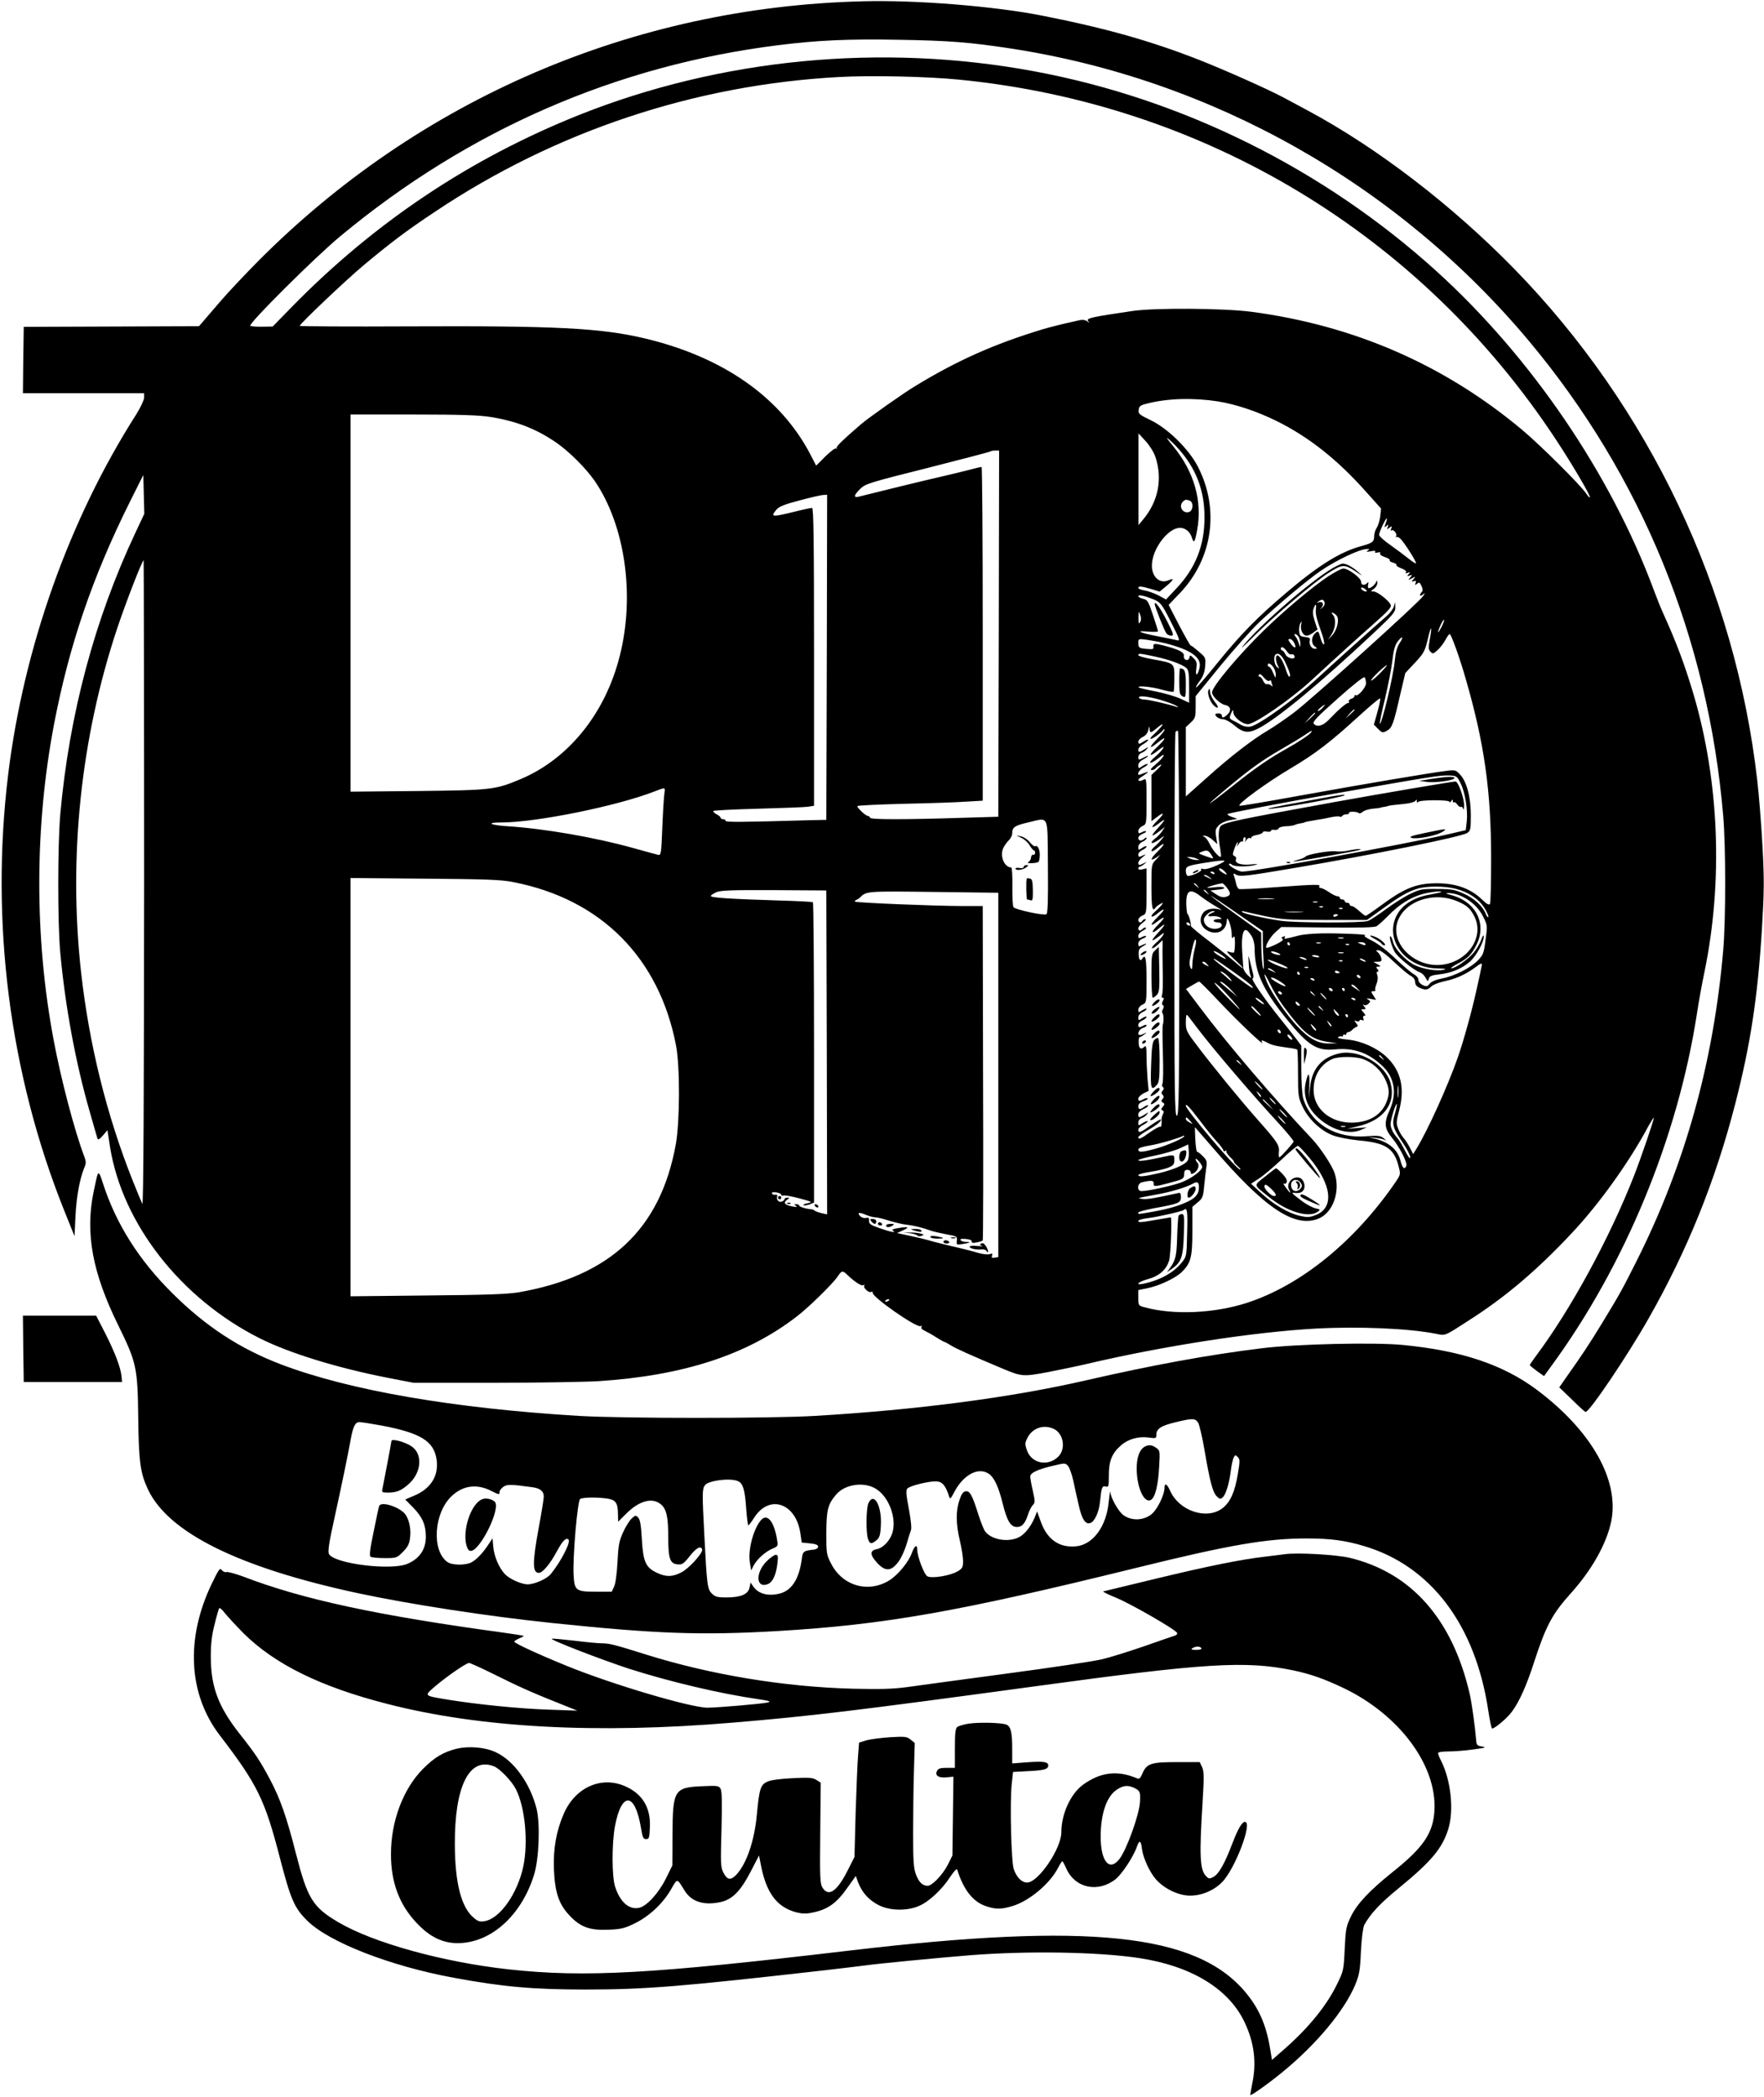 <?xml version="1.0" standalone="no"?>
<!DOCTYPE svg PUBLIC "-//W3C//DTD SVG 20010904//EN"
 "http://www.w3.org/TR/2001/REC-SVG-20010904/DTD/svg10.dtd">
<svg version="1.0" xmlns="http://www.w3.org/2000/svg"
 width="1077pt" height="1280pt" viewBox="0 0 1077 1280"
 preserveAspectRatio="xMidYMid meet">

<g transform="translate(0,1280) scale(0.1,-0.1)"
fill="#000000" stroke="none">
<path d="M5265 12792 c-1400 -35 -2706 -597 -3690 -1587 -82 -83 -186 -193
-230 -245 -44 -51 -91 -106 -105 -122 l-25 -29 -535 -2 -535 -2 -3 -202 -2
-203 370 0 370 0 0 -27 c0 -14 -22 -60 -48 -102 -409 -640 -687 -1423 -782
-2197 -110 -902 8 -1828 341 -2660 l64 -159 6 125 c6 118 26 226 54 294 11 25
11 37 0 66 -58 151 -144 476 -189 720 -116 622 -115 1294 4 1920 92 480 234
897 461 1353 l84 168 3 -119 3 -118 -54 -115 c-250 -531 -404 -1108 -459
-1719 -16 -186 -17 -664 0 -845 30 -326 93 -668 178 -964 24 -86 47 -162 49
-170 4 -10 13 -5 33 18 l28 33 16 -104 c76 -469 433 -925 915 -1167 182 -91
475 -181 783 -241 l155 -30 485 0 c267 0 557 5 645 10 519 34 907 161 1210
395 72 55 217 197 248 242 26 39 31 40 60 12 47 -45 87 -70 98 -63 7 4 9 3 6
-3 -9 -14 29 -47 43 -38 6 3 9 1 8 -5 -6 -25 271 -218 293 -204 8 4 9 3 5 -5
-5 -7 3 -16 21 -24 15 -7 47 -25 70 -40 24 -15 45 -27 48 -27 3 0 22 -10 43
-23 31 -19 103 -52 317 -142 112 -47 123 -48 272 -20 76 15 183 37 238 50 468
110 1018 195 1400 216 263 14 567 1 733 -32 59 -12 49 -16 211 89 218 140 410
304 616 524 168 178 355 439 470 656 16 28 30 51 32 49 4 -5 -77 -242 -122
-357 -149 -379 -384 -811 -597 -1096 -21 -28 -38 -53 -38 -56 0 -2 20 -19 43
-36 l44 -31 45 62 c449 613 771 1392 888 2147 11 74 32 189 46 255 115 556 91
1166 -67 1700 -55 183 -101 307 -186 495 -14 30 -38 91 -54 134 -264 712 -750
1426 -1329 1951 -689 624 -1551 1052 -2457 1220 -932 173 -1912 78 -2778 -267
-665 -266 -1246 -654 -1750 -1168 l-120 -123 -63 -1 c-35 -1 -68 2 -74 5 -16
10 397 421 552 549 781 648 1682 1040 2670 1164 240 30 425 39 742 33 303 -5
430 -15 678 -53 1232 -188 2366 -829 3168 -1789 686 -822 1091 -1812 1183
-2895 16 -188 16 -635 0 -820 -59 -683 -232 -1305 -527 -1893 -91 -181 -102
-201 -212 -382 -82 -134 -122 -194 -219 -331 l-43 -62 76 -73 c41 -41 79 -75
84 -77 20 -7 254 339 384 568 238 418 410 844 531 1315 92 358 136 644 162
1060 14 234 15 300 4 505 -7 129 -21 312 -32 405 -133 1170 -659 2278 -1484
3124 -378 387 -835 738 -1260 966 -49 26 -118 63 -151 81 -92 49 -350 164
-509 227 -299 117 -570 194 -960 271 -292 58 -773 97 -1100 88z m590 -478
c1498 -147 2821 -945 3646 -2199 97 -147 213 -344 206 -351 -2 -3 -12 8 -22
23 -33 50 -278 294 -390 388 -475 398 -1027 639 -1655 722 -167 22 -588 25
-725 5 -245 -36 -285 -44 -272 -61 11 -14 10 -14 -5 -2 -11 8 -28 11 -45 7
-16 -3 -39 -9 -53 -12 -40 -8 -142 -34 -175 -44 -296 -90 -520 -190 -775 -345
-72 -43 -289 -196 -334 -235 -108 -93 -151 -134 -148 -144 2 -6 0 -8 -4 -3 -4
4 -33 -18 -65 -49 l-56 -56 -33 64 c-182 352 -534 599 -1015 713 -268 63 -538
77 -1438 73 -367 -2 -667 0 -667 3 0 12 278 276 390 370 163 136 263 212 435
326 735 492 1588 776 2470 823 193 11 539 3 730 -16z m1581 -1964 c111 -18
237 -60 359 -120 199 -99 372 -236 552 -439 l85 -95 -5 -48 c-4 -27 -13 -58
-22 -70 -8 -13 -15 -34 -15 -48 0 -37 -9 -44 -78 -63 -129 -35 -260 -116 -460
-286 -175 -148 -278 -253 -422 -431 -67 -83 -124 -149 -127 -146 -3 2 7 21 23
41 19 26 29 52 32 89 4 52 3 53 -39 89 -23 20 -45 37 -49 37 -4 0 -35 56 -71
124 l-64 124 70 73 c200 211 242 513 108 772 -54 105 -183 232 -287 282 -70
34 -77 39 -74 63 3 23 10 29 53 39 125 32 280 36 431 13z m-4441 -95 c160 -26
280 -73 402 -157 78 -54 180 -156 233 -232 186 -271 248 -698 154 -1069 -88
-351 -313 -630 -607 -753 -152 -64 -175 -67 -624 -72 l-413 -4 0 1151 0 1151
383 0 c287 0 404 -4 472 -15z m4059 -243 c45 -135 18 -271 -74 -382 l-29 -35
0 280 0 280 44 -48 c24 -26 50 -68 59 -95z m163 23 c93 -114 138 -242 137
-395 0 -170 -55 -308 -172 -432 l-63 -67 -46 25 c-26 13 -64 27 -85 30 -21 4
-38 10 -38 15 0 13 19 11 78 -6 l52 -16 40 33 c45 37 52 53 16 37 -62 -29
-115 32 -101 115 13 87 88 186 152 202 37 10 76 -14 89 -55 13 -41 19 -34 33
43 33 178 -18 356 -145 511 -44 53 -49 63 -23 40 19 -16 53 -52 76 -80z
m-1119 -1102 l-3 -1118 -200 -6 c-376 -12 -579 -12 -583 0 -2 6 -8 11 -13 11
-14 0 -69 52 -64 60 2 4 129 10 282 14 153 3 324 9 380 13 l103 6 0 1018 c0
561 -3 1019 -7 1019 -5 0 -44 -9 -88 -21 -44 -11 -109 -27 -145 -35 -98 -22
-470 -113 -507 -123 -24 -7 -33 -6 -33 3 0 7 15 26 33 43 30 30 60 39 411 127
209 53 381 98 384 101 3 3 16 5 29 5 l23 0 -2 -1117z m-1050 -145 l-3 -992
-95 -2 c-421 -12 -520 -13 -520 -4 0 6 -7 10 -15 10 -8 0 -15 4 -15 8 0 5 -11
15 -25 22 -13 7 -22 16 -20 20 3 4 125 10 272 14 148 4 285 9 306 12 l37 6 0
909 c0 721 -3 909 -12 909 -7 0 -51 -9 -98 -21 -151 -37 -158 -36 -119 11 16
18 49 32 142 56 67 18 132 33 145 33 l22 1 -2 -992z m2216 956 c24 -9 21 -61
-4 -69 -39 -12 -66 35 -38 63 14 14 20 14 42 6z m1196 -139 c-9 -25 -9 -27 5
-15 13 11 14 10 8 -6 -6 -17 -5 -17 10 -5 16 12 17 12 11 -5 -4 -10 -4 -16 1
-12 11 11 37 -20 29 -34 -4 -7 -4 -10 0 -6 5 4 16 -1 26 -10 24 -23 101 -144
95 -150 -2 -3 -24 11 -47 30 -24 19 -73 56 -110 82 -38 26 -68 54 -68 62 0 16
42 105 47 100 2 -2 -1 -16 -7 -31z m-110 -166 c-11 -7 -6 -8 19 -4 22 5 31 4
27 -3 -4 -6 2 -8 16 -4 14 3 19 1 14 -6 -3 -6 8 -15 29 -22 19 -6 33 -15 30
-20 -3 -4 7 -11 20 -14 14 -4 24 -10 21 -14 -3 -5 11 -14 30 -21 20 -7 32 -17
28 -23 -5 -8 -1 -9 11 -4 15 5 16 4 5 -9 -11 -13 -10 -14 6 -8 17 6 18 5 4
-12 -14 -17 -14 -18 10 -5 24 13 24 12 10 -5 -14 -17 -13 -18 2 -12 13 4 15 2
11 -11 -6 -14 -4 -15 9 -5 12 11 17 9 27 -14 8 -18 9 -29 1 -37 -17 -17 -11
-30 7 -15 15 13 15 12 2 -9 -22 -36 -681 -630 -787 -710 -53 -40 -125 -89
-159 -109 -94 -55 -233 -162 -375 -290 l-128 -114 0 211 0 212 30 28 c28 26
30 34 30 95 l0 66 150 184 c83 101 190 221 238 267 111 105 299 262 377 315
98 66 235 131 280 132 17 1 18 -1 5 -10z m-7470 -2031 c-1 -1318 -4 -1967 -11
-1956 -5 10 -32 75 -60 145 -159 400 -265 831 -314 1269 -78 704 -2 1430 220
2097 52 156 153 417 162 417 1 0 3 -888 3 -1972z m6167 1732 c38 -17 47 -28
95 -122 65 -128 67 -133 37 -124 -13 3 -62 13 -109 22 -112 22 -144 36 -62 29
34 -3 62 -2 62 2 0 4 -14 49 -31 100 -28 84 -33 92 -60 98 -16 4 -29 11 -29
16 0 12 41 2 97 -21z m-86 -137 c-8 -14 -10 -9 -10 27 1 42 1 43 10 18 7 -18
7 -33 0 -45z m1840 -30 c-11 -21 -20 -35 -21 -32 0 14 31 81 36 76 3 -3 -4
-22 -15 -44z m-71 -73 c-10 -54 -9 -65 4 -78 14 -15 18 -13 45 12 16 15 37 43
47 62 10 19 21 34 25 34 9 0 63 -150 98 -274 113 -389 155 -684 155 -1096 0
-146 -3 -271 -7 -277 -6 -9 -20 -1 -49 27 -77 74 -178 105 -312 98 -101 -6
-173 -37 -301 -132 -49 -36 -93 -66 -97 -66 -4 0 -22 14 -40 30 -18 17 -38 30
-45 30 -7 0 -13 5 -13 10 0 6 -7 10 -15 10 -8 0 -15 5 -15 10 0 6 -7 10 -15
10 -8 0 -15 5 -15 10 0 6 -7 10 -15 10 -8 0 -31 11 -51 25 -20 14 -43 25 -51
25 -8 0 -11 5 -8 10 8 13 -17 13 -267 -5 -116 -9 -217 -14 -223 -11 -7 2 -15
17 -18 33 -3 15 -9 36 -13 47 -6 16 -4 17 14 7 24 -13 64 -8 342 39 476 80
1031 192 1068 216 20 13 22 22 22 108 0 110 -25 206 -66 249 -25 27 -30 29
-83 22 -93 -11 -513 -82 -894 -151 -198 -36 -363 -64 -369 -62 -19 7 168 143
310 227 155 92 246 162 425 326 65 59 120 105 123 102 3 -3 -4 -40 -16 -82
l-22 -78 26 -26 c25 -25 28 -25 54 -11 32 18 40 42 81 221 l31 131 59 63 c53
57 61 71 77 139 21 90 30 94 14 6z m-184 -24 c-16 -24 -25 -56 -30 -106 -8
-95 -81 -398 -92 -387 -2 2 12 71 32 152 19 82 40 187 45 233 6 57 16 94 30
113 29 41 43 36 15 -5z m-1432 -2 c157 -40 223 -86 210 -148 -10 -50 -28 -58
-20 -9 5 36 3 46 -16 65 -21 21 -23 21 -26 5 -5 -26 -38 -17 -34 10 3 22 -29
38 -123 63 -55 14 -66 13 -63 -7 3 -15 -3 -17 -37 -14 -51 4 -55 7 -55 38 0
24 1 25 53 18 28 -4 78 -13 111 -21z m-68 -80 c89 -19 171 -48 197 -71 14 -13
17 -33 17 -114 l0 -98 -54 25 c-30 14 -98 33 -151 44 -53 10 -99 21 -102 24
-13 13 76 5 139 -13 37 -10 70 -16 73 -13 3 3 5 41 5 84 0 92 4 89 -137 115
-46 8 -83 19 -83 24 0 12 5 12 96 -7z m1379 -104 c-27 -27 -51 -47 -54 -44 -6
6 85 94 97 94 3 0 -16 -22 -43 -50z m-85 -61 c0 -26 -52 -84 -64 -72 -3 4 -6
1 -6 -5 0 -6 -9 -14 -20 -17 -11 -4 -18 -11 -15 -16 4 -5 2 -9 -3 -9 -5 0 -22
-11 -38 -25 -31 -27 -32 -28 -83 -80 -35 -36 -71 -45 -90 -22 -9 11 22 43 147
154 99 88 160 136 164 129 4 -6 8 -23 8 -37z m-1261 -99 c41 -12 86 -28 100
-36 16 -9 18 -13 6 -9 -58 19 -172 45 -196 45 -15 0 -31 5 -34 10 -10 16 45
12 124 -10z m996 -50 c-10 -11 -22 -20 -28 -20 -5 0 1 9 14 20 31 25 37 25 14
0z m195 -13 c0 -2 -12 -14 -27 -28 l-28 -24 24 28 c23 25 31 32 31 24z m-240
-20 c0 -2 -15 -16 -32 -33 l-33 -29 29 33 c28 30 36 37 36 29z m-946 -89 c-10
-12 -30 -32 -44 -45 -14 -12 -20 -23 -14 -23 12 0 64 37 76 55 5 6 8 6 8 0 0
-5 -21 -31 -47 -57 -53 -54 -47 -64 10 -17 53 43 46 20 -9 -31 -55 -51 -50
-66 7 -20 31 24 38 27 30 12 -6 -11 -28 -34 -48 -51 -51 -42 -34 -51 18 -10
32 25 39 28 31 12 -6 -11 -28 -34 -49 -51 -26 -22 -33 -31 -21 -32 9 0 20 4
23 10 3 5 16 15 28 21 14 6 8 -3 -15 -25 l-38 -36 0 -141 0 -141 35 26 c45 35
45 20 0 -24 -43 -42 -37 -52 10 -16 46 36 44 26 -6 -29 -47 -51 -43 -58 9 -19
l34 27 -17 -27 c-10 -14 -29 -35 -44 -45 -14 -11 -23 -22 -19 -26 4 -4 24 6
45 21 36 27 37 27 18 4 -11 -14 -31 -35 -45 -47 -14 -11 -22 -24 -19 -28 4 -3
21 6 38 21 47 39 47 24 1 -21 -46 -45 -52 -65 -12 -40 l27 18 -27 -30 c-28
-29 -28 -30 -28 -166 0 -125 6 -157 25 -127 3 5 16 15 28 22 21 11 21 10 7 -8
-8 -10 -26 -28 -40 -40 -36 -32 -18 -40 19 -8 47 39 47 24 1 -21 -49 -48 -52
-67 -6 -31 53 40 55 31 6 -19 -48 -48 -41 -62 9 -19 43 36 39 22 -10 -31 -47
-51 -43 -58 9 -19 29 23 33 24 23 6 -6 -11 -25 -32 -42 -46 -17 -15 -29 -30
-25 -33 3 -4 19 6 35 21 l29 28 0 -39 c-1 -21 0 -92 1 -158 2 -66 0 -128 -4
-137 -4 -11 -3 -18 4 -18 8 0 9 -5 1 -19 -7 -13 -7 -22 0 -26 7 -4 7 -12 0
-25 -6 -10 -7 -21 -3 -23 8 -5 9 -57 2 -73 -2 -5 -2 -85 1 -177 3 -93 2 -175
-3 -182 -4 -8 -2 -17 3 -20 8 -5 7 -11 -1 -21 -9 -11 -9 -18 -1 -26 9 -9 9
-15 0 -26 -9 -10 -9 -15 2 -22 12 -7 11 -11 -1 -26 -11 -13 -11 -18 -2 -21 9
-3 10 -10 4 -22 -5 -9 -9 -23 -9 -31 2 -30 -2 -53 -8 -47 -4 3 -31 -12 -62
-33 -56 -41 -72 -47 -72 -31 0 5 25 24 55 41 57 32 89 59 82 67 -3 2 -31 -14
-62 -36 -63 -45 -75 -49 -75 -26 0 8 14 22 31 30 17 9 29 19 26 22 -3 2 -17
-3 -31 -12 -25 -17 -26 -17 -26 3 0 12 8 23 19 27 11 3 25 13 33 23 12 15 11
15 -14 -1 -34 -21 -38 -21 -38 2 0 11 12 23 30 31 17 7 30 17 30 22 0 5 -10 2
-22 -6 -29 -21 -38 -20 -38 3 0 12 11 23 32 30 17 6 29 14 25 17 -3 3 -14 1
-25 -5 -27 -14 -32 -14 -32 4 0 8 14 22 31 31 l32 16 -7 75 c-3 42 -6 105 -6
142 0 50 -3 62 -12 53 -21 -21 -35 -13 -36 23 -1 19 2 35 6 35 5 0 17 7 28 16
18 14 18 15 -4 4 -13 -7 -26 -9 -29 -6 -10 10 7 38 27 43 11 3 20 9 20 15 0 5
-8 4 -19 -2 -26 -14 -31 -13 -31 5 0 9 11 21 25 27 14 6 25 16 25 21 0 5 -11
2 -25 -7 -24 -16 -25 -16 -25 4 0 12 10 25 25 32 14 6 25 15 25 20 0 5 -11 1
-25 -8 -24 -15 -25 -15 -25 3 0 11 11 25 25 31 25 12 25 12 25 152 0 128 -6
160 -25 130 -12 -20 -22 -9 -23 25 -1 28 4 37 26 49 15 9 23 15 19 16 -5 0
-17 -5 -28 -10 -16 -9 -19 -7 -19 10 0 13 10 24 26 31 15 5 24 12 21 15 -3 3
-15 1 -26 -6 -18 -9 -21 -8 -21 8 0 11 12 24 26 31 15 6 24 15 20 18 -3 4 -12
1 -18 -5 -16 -16 -28 -15 -28 2 0 8 12 24 28 35 15 11 22 21 15 21 -6 0 -15
-4 -18 -10 -9 -15 -25 -12 -25 5 0 9 11 21 25 27 25 11 25 12 25 150 l0 138
-25 -6 c-15 -4 -25 -2 -25 5 0 6 4 11 8 11 5 0 17 7 28 16 18 15 18 15 -3 5
-28 -14 -33 -14 -33 3 0 8 12 24 28 36 19 15 21 18 5 11 -29 -14 -33 -14 -33
4 0 9 11 21 25 27 14 6 25 16 25 21 0 5 -11 2 -25 -7 -24 -16 -25 -16 -25 4 0
12 10 25 25 32 14 6 25 16 25 22 0 6 -5 5 -12 -2 -17 -17 -38 -15 -38 3 0 9
12 20 26 26 15 5 24 12 21 15 -3 3 -15 1 -26 -6 -18 -9 -21 -8 -21 8 0 10 11
24 25 30 25 12 25 12 25 152 0 140 0 141 -21 130 -26 -15 -40 -2 -16 14 10 6
26 17 35 24 15 12 15 13 -3 7 -11 -4 -26 -9 -32 -12 -28 -11 -11 28 18 42 17
9 29 19 26 22 -3 2 -17 -3 -31 -12 -25 -17 -26 -17 -26 4 0 13 11 26 30 36 17
9 30 18 30 21 0 2 -13 -2 -30 -11 -28 -15 -30 -14 -30 4 0 11 9 22 19 26 11 3
25 13 33 23 12 15 11 15 -14 -1 -33 -21 -38 -21 -38 -2 0 9 13 24 30 33 16 9
30 21 30 26 0 4 -11 1 -25 -8 -30 -20 -35 -20 -35 -2 0 8 12 21 27 28 18 8 30
24 34 43 5 23 7 25 8 8 1 -29 6 -29 43 2 36 31 48 32 22 3z m116 -1193 c0
-1038 -2 -1175 -15 -1175 -13 0 -15 136 -15 1168 0 643 3 1172 7 1175 3 4 10
7 15 7 4 0 8 -529 8 -1175z m805 1165 c-9 -14 -80 -61 -150 -100 -101 -56
-189 -116 -317 -218 -180 -143 -205 -155 -43 -20 142 118 209 166 326 234 61
35 127 75 147 89 40 27 46 30 37 15z m913 -312 c28 -56 45 -165 37 -234 l-6
-51 -112 -26 c-258 -60 -1179 -227 -1253 -227 -23 0 -89 39 -80 47 4 4 12 1
18 -5 13 -13 97 -14 143 -1 21 6 13 7 -27 3 -62 -6 -101 7 -92 31 4 8 -1 17
-9 20 -12 5 -12 12 -2 40 12 37 30 63 20 30 -5 -16 -3 -15 7 3 8 12 17 19 21
16 4 -4 7 0 7 9 0 9 4 17 10 17 5 0 7 -8 4 -17 -5 -17 -5 -17 6 0 6 9 15 15
21 12 5 -4 9 -2 9 3 0 6 16 13 35 16 19 4 35 11 35 16 0 5 11 7 25 4 14 -2 25
0 25 5 0 6 9 8 20 6 12 -2 23 1 26 8 2 7 22 13 44 14 22 0 48 4 58 9 9 4 25 8
35 9 9 2 18 3 20 5 3 3 29 8 72 15 22 3 61 10 87 16 26 6 51 8 57 5 5 -4 12
-2 16 4 3 5 15 10 26 10 11 0 18 4 15 8 -6 10 50 10 60 -1 4 -4 15 0 24 8 9 8
37 17 61 19 24 2 45 5 47 6 1 1 11 4 22 5 11 1 21 4 23 5 3 3 43 8 106 14 30
3 58 11 63 18 6 10 8 10 8 -2 0 -9 3 -11 8 -5 10 14 192 14 192 1 0 -6 5 -4
10 4 8 12 10 12 10 1 0 -8 3 -11 7 -8 3 4 13 -2 20 -13 8 -11 18 -18 23 -15 5
3 11 -3 13 -12 3 -10 5 -1 6 19 1 45 -35 148 -53 148 -18 0 -460 -75 -736
-125 -584 -106 -670 -124 -695 -145 -17 -14 -19 -70 -5 -140 4 -25 6 -47 4
-49 -8 -9 -52 41 -69 79 -10 21 -25 41 -34 43 -12 4 -11 5 4 6 11 0 33 -11 48
-25 l29 -26 -7 45 c-6 40 -4 49 17 70 14 14 43 27 68 31 l45 8 -34 12 c-19 7
-31 15 -25 18 9 6 353 72 639 122 602 106 652 114 710 113 49 -2 50 -3 73 -49z
m-4861 -56 c-3 -16 -9 -109 -13 -206 -7 -174 -8 -178 -28 -173 -12 3 -79 21
-150 41 -233 65 -544 119 -768 133 -107 7 -134 23 -38 23 214 0 706 100 935
189 66 26 68 26 62 -7z m2341 -451 c2 -198 -1 -287 -9 -291 -15 -10 -191 28
-201 43 -5 6 -8 64 -7 127 1 63 -2 115 -7 115 -44 2 -72 74 -47 122 8 15 23
36 34 46 10 10 19 28 19 40 0 38 15 48 96 67 132 30 119 59 122 -269z m997 73
c16 -26 16 -26 -7 -19 -12 4 -34 12 -48 17 -24 10 -24 11 -5 18 33 14 42 11
60 -16z m-90 -24 l20 -9 -20 0 c-11 0 -29 4 -40 9 l-20 9 20 0 c11 0 29 -4 40
-9z m126 -41 c-39 -18 -72 -27 -84 -23 -12 4 -17 2 -13 -4 7 -11 -71 -45 -85
-37 -5 4 -9 17 -9 30 0 28 11 32 124 50 128 20 139 17 67 -16z m43 -35 c9 -8
16 -18 16 -20 0 -7 -38 15 -45 26 -10 16 12 12 29 -6z m-59 -14 c3 -6 -1 -7
-9 -4 -18 7 -21 14 -7 14 6 0 13 -4 16 -10z m-29 -26 c18 -14 18 -14 -6 -3
-31 14 -36 19 -24 19 6 0 19 -7 30 -16z m-4252 -28 c536 -104 892 -463 994
-1000 24 -130 23 -463 -2 -601 -94 -518 -402 -806 -961 -903 -69 -11 -197 -16
-557 -19 l-468 -5 0 1277 0 1276 453 -4 c375 -3 467 -6 541 -21z m4177 -23
c13 -16 12 -17 -3 -4 -10 7 -18 15 -18 17 0 8 8 3 21 -13z m178 -9 c28 -35 26
-50 -5 -58 -19 -5 -36 0 -60 16 l-34 23 48 5 c29 3 42 8 34 13 -6 5 -33 5 -60
1 -26 -3 -44 -4 -41 -1 4 5 63 22 91 26 4 1 16 -11 27 -25z m1400 -9 c78 -20
141 -63 175 -118 16 -26 26 -50 23 -54 -4 -3 -11 6 -16 20 -18 46 -70 94 -133
122 -55 25 -76 29 -163 29 -92 1 -105 -1 -165 -30 -36 -17 -102 -59 -148 -93
-46 -34 -95 -67 -110 -72 -34 -13 -445 -12 -532 1 -112 17 -225 43 -235 53 -6
6 -3 7 10 4 11 -3 70 -16 130 -29 98 -20 138 -23 365 -23 l256 0 99 71 c109
78 149 101 210 120 54 17 168 17 234 -1z m-3841 -998 l2 -989 -32 7 c-18 4
-37 11 -43 15 -5 5 -13 8 -18 9 -31 1 -77 15 -77 22 0 5 -8 9 -17 9 -15 0 -16
-2 -3 -10 11 -7 5 -8 -20 -4 -48 9 -60 22 -36 40 17 12 18 14 3 14 -9 0 -17
-4 -17 -9 0 -5 -8 -12 -17 -15 -18 -7 -35 12 -28 32 3 8 -2 12 -12 10 -9 -2
-18 2 -20 8 -2 7 8 9 27 6 16 -2 30 -9 30 -14 0 -6 6 -8 13 -5 7 3 51 -5 97
-17 81 -22 83 -23 50 -30 -19 -4 -30 -10 -24 -12 6 -3 23 0 37 5 l27 11 0 914
c0 503 -3 917 -7 919 -5 3 -100 8 -213 11 -294 9 -410 17 -410 27 0 5 15 15
33 23 26 12 94 14 352 13 l320 -2 3 -988z m2323 976 c13 -16 12 -17 -3 -4 -10
7 -18 15 -18 17 0 8 8 3 21 -13z m-1276 -1114 l0 -1112 -22 -3 c-17 -3 -21 0
-16 12 5 13 2 15 -16 9 -12 -3 -43 0 -69 8 -26 8 -99 27 -162 41 -63 15 -126
31 -140 36 -14 4 -63 16 -109 26 l-84 18 39 18 c42 19 28 23 -39 11 -26 -4
-34 -9 -25 -14 24 -16 -14 -9 -82 15 -55 19 -65 26 -64 45 1 18 -3 21 -19 17
-11 -2 -26 2 -34 10 -23 23 -9 27 32 10 21 -9 47 -16 59 -16 11 0 50 -9 86
-21 36 -11 83 -22 105 -24 40 -4 95 -17 150 -37 17 -6 59 -15 95 -22 62 -11
65 -13 62 -38 -3 -26 -2 -27 35 -21 46 7 55 13 20 13 -14 0 -29 5 -32 11 -5 7
6 9 31 7 24 -2 38 -8 37 -15 -2 -9 7 -11 30 -6 17 3 34 8 37 12 3 3 4 464 2
1024 l-2 1017 -128 0 c-160 0 -645 20 -652 27 -3 3 1 8 8 10 7 3 18 10 25 17
36 37 44 37 447 32 l395 -5 0 -1112z m1236 1090 c22 -17 63 -44 92 -61 28 -16
43 -26 32 -22 -39 15 -87 8 -107 -15 -33 -42 -18 -94 35 -116 55 -23 106 9
107 67 1 40 30 -39 30 -81 0 -27 3 -32 10 -21 7 11 10 1 10 -36 0 -28 -3 -53
-6 -57 -3 -3 -18 -1 -32 4 -19 7 -10 -5 33 -45 33 -30 57 -55 54 -56 -4 0 -24
16 -45 35 -22 20 -92 76 -156 126 -65 49 -117 93 -117 97 3 14 -14 72 -20 72
-3 0 -7 26 -8 57 -3 90 22 104 88 52z m1469 27 c0 -2 -31 -9 -68 -16 -93 -15
-163 -57 -199 -117 -88 -150 43 -330 242 -334 49 -1 61 -3 40 -8 -45 -10 -128
4 -181 30 -53 27 -121 100 -129 141 -4 15 -10 30 -15 33 -12 7 4 -55 24 -93
17 -32 118 -115 156 -127 11 -4 26 -18 34 -33 13 -24 14 -25 20 -5 5 16 18 21
65 26 72 8 137 35 186 78 39 35 85 119 84 154 0 12 -7 3 -15 -20 -8 -23 -29
-58 -46 -79 -34 -41 -112 -96 -136 -96 -8 0 7 12 34 26 66 34 89 58 119 118
64 128 -4 262 -152 302 -38 10 -42 13 -18 13 78 -1 171 -64 210 -143 27 -54
27 -57 15 -143 -10 -80 -14 -91 -47 -125 -45 -46 -141 -95 -218 -110 -37 -7
-66 -19 -76 -32 -14 -18 -20 -19 -43 -8 -15 7 -26 20 -26 32 0 11 -12 25 -28
34 -15 8 -66 51 -112 95 -52 50 -108 92 -144 110 -39 19 -53 30 -41 32 26 6
-156 14 -265 12 -52 -1 -115 -6 -140 -13 -89 -23 -93 -23 -86 -12 5 8 1 10 -9
5 -13 -4 -14 -8 -4 -14 8 -5 -6 -16 -41 -33 -29 -14 -56 -24 -58 -21 -10 10
23 67 56 96 l35 31 281 -3 c197 -2 287 0 301 8 11 7 40 33 65 58 76 80 156
127 244 145 47 9 86 12 86 6z m-1090 -295 c0 -31 2 -87 5 -126 3 -48 2 -61 -4
-40 -5 17 -9 71 -10 122 l-1 91 -150 108 c-83 59 -153 111 -156 115 -3 5 67
-41 156 -103 l160 -111 0 -56z m1190 237 c55 -23 77 -43 101 -90 69 -135 -54
-297 -226 -298 -152 0 -279 133 -245 256 37 131 220 197 370 132z m-1127 15
c-24 -2 -62 -2 -85 0 -24 2 -5 4 42 4 47 0 66 -2 43 -4z m270 -20 c-7 -2 -19
-2 -25 0 -7 3 -2 5 12 5 14 0 19 -2 13 -5z m34 -29 c-3 -3 -12 -4 -19 -1 -8 3
-5 6 6 6 11 1 17 -2 13 -5z m120 -10 c-3 -3 -12 -4 -19 -1 -8 3 -5 6 6 6 11 1
17 -2 13 -5z m-793 -24 c-34 -13 -36 -27 -4 -22 15 2 36 -1 47 -7 16 -9 15
-10 -9 -11 -16 0 -28 -4 -28 -10 0 -5 11 -10 25 -10 28 0 34 -24 9 -34 -44
-17 -94 10 -94 51 0 19 37 53 58 52 13 0 13 -2 -4 -9z m544 3 c-27 -2 -69 -2
-95 0 -27 2 -5 3 47 3 52 0 74 -1 48 -3z m222 -17 c0 -2 -7 -6 -15 -10 -8 -3
-15 -1 -15 4 0 6 7 10 15 10 8 0 15 -2 15 -4z m-905 -56 c3 -5 2 -10 -4 -10
-5 0 -13 5 -16 10 -3 6 -2 10 4 10 5 0 13 -4 16 -10z m381 -81 c8 -16 14 -45
14 -65 0 -146 48 -252 197 -436 130 -160 184 -194 293 -183 113 11 202 -19
288 -99 76 -70 93 -169 47 -270 -36 -79 -33 -114 14 -171 46 -56 95 -151 87
-171 -10 -26 -24 -14 -35 30 -17 70 -72 116 -161 137 l-35 8 35 -3 c19 -2 44
-6 55 -10 l20 -8 -20 17 c-17 13 -34 15 -101 10 -187 -16 -339 75 -387 230 -7
23 -12 98 -12 181 l0 142 -30 40 c-16 21 -60 77 -97 123 -99 123 -182 243
-170 247 6 2 7 15 1 35 -4 18 -13 50 -18 72 -10 40 -10 40 -7 -15 1 -30 6 -64
11 -75 7 -18 6 -18 -17 3 -14 13 -26 33 -27 45 -1 12 -4 58 -7 102 -6 94 7
145 32 124 8 -7 22 -25 30 -40z m557 -6 c-7 -2 -21 -2 -30 0 -10 3 -4 5 12 5
17 0 24 -2 18 -5z m-909 -66 c-7 -28 -14 -70 -14 -92 -1 -33 -3 -37 -11 -22
-6 10 -8 32 -4 50 17 89 28 126 35 122 5 -3 2 -29 -6 -58z m581 33 c3 -5 1
-10 -4 -10 -6 0 -11 5 -11 10 0 6 2 10 4 10 3 0 8 -4 11 -10z m188 3 c-7 -2
-19 -2 -25 0 -7 3 -2 5 12 5 14 0 19 -2 13 -5z m272 -3 c7 -12 -2 -12 -30 0
-19 8 -19 9 2 9 12 1 25 -3 28 -9z m-98 -6 c-3 -3 -12 -4 -19 -1 -8 3 -5 6 6
6 11 1 17 -2 13 -5z m-754 -83 c7 -8 -7 -3 -30 10 -24 13 -43 28 -43 32 0 10
57 -23 73 -42z m334 22 c-7 -7 -57 8 -57 18 0 4 14 3 31 -3 16 -6 28 -12 26
-15z m694 -44 c41 -38 86 -77 102 -85 17 -9 27 -23 27 -38 0 -15 9 -27 25 -34
36 -17 52 -15 74 7 11 11 45 24 76 31 70 14 128 40 183 79 50 37 54 38 47 9
-2 -13 -16 -77 -31 -143 -26 -120 -76 -301 -112 -405 -61 -176 -185 -449 -253
-560 l-21 -34 -20 39 c-11 22 -29 49 -39 60 -10 11 -25 36 -32 55 -13 31 -13
43 5 110 37 140 11 248 -80 332 -59 54 -151 95 -236 103 -44 4 -64 10 -56 15
8 5 18 6 22 4 4 -3 8 0 8 6 0 6 5 8 10 5 6 -3 10 -1 10 4 0 6 5 11 11 11 6 0
17 6 25 14 7 8 19 16 26 18 10 4 10 9 -2 23 -14 17 -13 18 3 12 9 -3 17 -2 17
3 0 5 7 7 15 4 11 -5 13 -2 9 10 -4 9 -1 16 6 16 9 0 7 7 -5 20 -17 19 -17 20
0 20 15 0 16 2 4 17 -10 12 -10 15 -1 9 7 -4 19 -1 27 8 14 13 13 16 -2 25
-14 8 -10 9 16 4 l33 -6 -17 27 c-16 25 -16 26 1 26 9 0 15 3 11 6 -3 4 0 21
7 38 8 20 10 40 5 54 -5 14 -5 22 3 22 7 0 6 5 -2 15 -10 12 -9 15 6 15 16 1
15 3 -6 15 l-25 14 27 1 c22 0 25 4 21 23 -3 12 -13 28 -21 35 -14 11 -13 12
5 12 12 0 52 -30 94 -71z m-308 54 c-7 -2 -21 -2 -30 0 -10 3 -4 5 12 5 17 0
24 -2 18 -5z m-149 -22 c3 -4 -6 -6 -19 -3 -14 2 -25 6 -25 8 0 8 39 4 44 -5z
m-84 -11 c18 -12 2 -12 -25 0 -13 6 -15 9 -5 9 8 0 22 -4 30 -9z m-439 -82
c91 -64 130 -98 115 -98 -9 0 -236 169 -236 176 0 7 12 -1 121 -78z m328 27
c10 -11 -20 -4 -68 16 -28 12 -51 26 -51 30 0 8 106 -34 119 -46z m471 45 c8
-5 11 -10 5 -10 -5 0 -17 5 -25 10 -8 5 -10 10 -5 10 6 0 17 -5 25 -10z m-133
-6 c-3 -3 -12 -4 -19 -1 -8 3 -5 6 6 6 11 1 17 -2 13 -5z m-826 -21 c13 -15
12 -15 -8 -4 -24 12 -29 21 -14 21 5 0 15 -7 22 -17z m616 -19 c-3 -3 -12 -4
-19 -1 -8 3 -5 6 6 6 11 1 17 -2 13 -5z m-211 -20 c18 -14 18 -14 -6 -3 -31
14 -36 19 -24 19 6 0 19 -7 30 -16z m404 -10 c0 -2 -7 -4 -15 -4 -8 0 -15 4
-15 10 0 5 7 7 15 4 8 -4 15 -8 15 -10z m-687 -19 c15 -14 27 -29 27 -32 0 -4
-15 6 -32 23 -18 16 -35 30 -37 32 -2 1 0 2 5 2 5 0 22 -11 37 -25z m442 15
c3 -5 1 -10 -4 -10 -6 0 -11 5 -11 10 0 6 2 10 4 10 3 0 8 -4 11 -10z m-100
-200 c122 -165 171 -204 271 -219 l59 -9 -48 -1 c-68 -2 -126 30 -198 107 -66
70 -156 202 -183 266 -28 68 -17 63 18 -9 18 -39 55 -99 81 -135z m470 180 c3
-5 2 -10 -4 -10 -5 0 -13 5 -16 10 -3 6 -2 10 4 10 5 0 13 -4 16 -10z m-470
-44 c11 -8 17 -16 13 -16 -15 0 -88 42 -88 51 0 10 42 -10 75 -35z m190 24 c3
-6 -1 -7 -9 -4 -18 7 -21 14 -7 14 6 0 13 -4 16 -10z m-576 -139 c110 -117
276 -274 257 -243 -9 14 -2 15 22 3 37 -20 53 -24 137 -36 27 -3 52 -9 55 -11
3 -3 5 -69 5 -147 0 -133 2 -146 27 -200 36 -77 110 -147 184 -176 35 -13 101
-26 164 -32 162 -15 212 -48 240 -161 12 -45 11 -48 -21 -95 -247 -360 -576
-627 -903 -734 -199 -65 -449 -77 -628 -28 -37 10 -38 11 -38 57 l0 48 58 12
c69 14 167 60 205 96 58 56 67 91 67 252 l0 148 32 27 c30 24 34 34 40 100 4
41 10 92 13 114 6 35 3 44 -21 68 -14 15 -30 27 -35 27 -4 0 -9 34 -11 75 -2
41 -3 75 -2 75 0 0 48 -55 106 -122 316 -369 499 -493 645 -437 91 34 139 168
101 280 -15 45 -87 154 -135 205 -236 250 -525 589 -686 804 l-86 114 37 22
c20 12 40 23 43 23 4 1 61 -57 128 -128z m71 73 l35 -38 -52 43 c-29 24 -53
45 -53 47 0 11 38 -17 70 -52z m-69 19 c33 -31 123 -133 117 -133 -3 0 -39 36
-82 80 -75 76 -97 111 -35 53z m835 -5 l19 -21 -27 18 c-29 18 -34 25 -20 25
5 0 17 -10 28 -22z m-151 -8 c3 -5 2 -10 -4 -10 -5 0 -13 5 -16 10 -3 6 -2 10
4 10 5 0 13 -4 16 -10z m75 0 c0 -5 -2 -10 -4 -10 -3 0 -8 5 -11 10 -3 6 -1
10 4 10 6 0 11 -4 11 -10z m-385 -20 c3 -5 2 -10 -4 -10 -5 0 -13 5 -16 10 -3
6 -2 10 4 10 5 0 13 -4 16 -10z m196 -7 c13 -16 12 -17 -3 -4 -10 7 -18 15
-18 17 0 8 8 3 21 -13z m64 -13 c10 -11 16 -20 13 -20 -3 0 -13 9 -23 20 -10
11 -16 20 -13 20 3 0 13 -9 23 -20z m-384 -30 c31 -26 15 -26 -18 0 -14 11
-21 20 -15 20 5 0 20 -9 33 -20z m574 10 c3 -6 -1 -7 -9 -4 -18 7 -21 14 -7
14 6 0 13 -4 16 -10z m-339 -37 c-7 -7 -26 7 -26 19 0 6 6 6 15 -2 9 -7 13
-15 11 -17z m-261 -33 c16 -16 26 -30 22 -30 -7 0 -57 48 -57 55 0 9 7 5 35
-25z m396 13 c13 -16 12 -17 -3 -4 -10 7 -18 15 -18 17 0 8 8 3 21 -13z m-61
-18 c13 -14 21 -25 18 -25 -2 0 -15 11 -28 25 -13 14 -21 25 -18 25 2 0 15
-11 28 -25z m155 -5 c10 -11 13 -20 7 -20 -6 0 -16 9 -22 20 -6 11 -9 20 -7
20 2 0 12 -9 22 -20z m-851 -100 c100 -131 340 -411 489 -572 54 -59 97 -111
95 -116 -4 -11 -72 -87 -85 -95 -5 -3 -7 9 -5 29 5 43 -5 60 -133 204 -110
125 -276 328 -373 457 -58 77 -62 85 -62 135 1 43 3 50 13 38 7 -9 34 -45 61
-80z m916 80 c0 -5 -2 -10 -4 -10 -3 0 -8 5 -11 10 -3 6 -1 10 4 10 6 0 11 -4
11 -10z m-101 -64 c-3 -3 -11 5 -18 17 -13 21 -12 21 5 5 10 -10 16 -20 13
-22z m-104 -6 c10 -11 14 -20 9 -20 -5 0 -15 9 -22 20 -7 11 -11 20 -9 20 2 0
12 -9 22 -20z m-205 -31 c0 -6 -4 -7 -10 -4 -5 3 -10 11 -10 16 0 6 5 7 10 4
6 -3 10 -11 10 -16z m70 -41 c0 -6 -7 -5 -15 2 -8 7 -15 17 -15 22 0 6 7 5 15
-2 8 -7 15 -17 15 -22z m551 -115 c13 -16 12 -17 -3 -4 -10 7 -18 15 -18 17 0
8 8 3 21 -13z m-870 -30 c13 -16 12 -17 -3 -4 -10 7 -18 15 -18 17 0 8 8 3 21
-13z m119 -138 c13 -14 21 -25 18 -25 -2 0 -15 11 -28 25 -13 14 -21 25 -18
25 2 0 15 -11 28 -25z m847 -67 c-2 -18 -4 -6 -4 27 0 33 2 48 4 33 2 -15 2
-42 0 -60z m-838 -2 c-3 -3 -11 5 -18 17 -13 21 -12 21 5 5 10 -10 16 -20 13
-22z m76 -26 c10 -11 16 -20 13 -20 -3 0 -13 9 -23 20 -10 11 -16 20 -13 20 3
0 13 -9 23 -20z m-29 -22 l29 -33 -32 29 c-31 28 -38 36 -30 36 2 0 16 -15 33
-32z m770 -57 c-19 -63 -12 -87 48 -175 25 -37 46 -77 46 -89 0 -14 -11 -1
-31 38 -16 33 -38 69 -48 80 -25 28 -41 60 -41 84 0 27 34 135 38 122 2 -5 -4
-32 -12 -60z m-1190 -41 c55 -72 76 -98 117 -143 15 -18 27 -35 27 -40 0 -4 6
-5 13 -1 6 4 9 4 5 -1 -4 -4 6 -21 22 -37 16 -15 27 -28 23 -28 -3 0 7 -12 23
-27 16 -14 22 -24 14 -21 -29 9 -330 365 -330 389 0 16 21 -6 86 -91z m514 45
c13 -14 21 -25 18 -25 -2 0 -15 11 -28 25 -13 14 -21 25 -18 25 2 0 15 -11 28
-25z m-10 -40 c13 -14 21 -25 18 -25 -2 0 -15 11 -28 25 -13 14 -21 25 -18 25
2 0 15 -11 28 -25z m-564 -6 c19 -22 19 -22 -3 -10 -13 6 -23 16 -23 21 0 15
5 12 26 -11z m-36 -94 c0 -11 -103 -56 -171 -75 -86 -24 -109 -25 -109 -6 0 9
24 17 73 25 55 9 179 45 205 60 1 0 2 -1 2 -4z m19 -152 c-21 -25 -85 -52
-171 -73 -89 -21 -128 -25 -128 -12 0 5 34 14 75 20 41 6 91 18 110 26 29 13
35 20 35 45 0 36 1 35 -82 17 -90 -20 -138 -26 -138 -17 0 4 46 17 103 28 56
12 125 32 152 45 l50 23 3 -43 c2 -25 -2 -50 -9 -59z m744 22 c139 -165 155
-307 40 -351 -38 -15 -52 -15 -96 -5 -71 16 -161 69 -236 138 l-63 58 49 32
c28 18 90 71 139 117 49 47 94 84 99 82 6 -1 36 -33 68 -71z m-653 -57 c0 -23
-70 -74 -131 -96 -62 -22 -202 -52 -240 -52 -29 0 -26 48 4 54 56 13 72 11 71
-6 -2 -22 4 -22 92 1 88 23 94 26 94 57 0 17 5 24 20 24 11 0 20 -7 20 -15 0
-12 4 -13 19 -5 24 13 37 48 22 63 -6 6 -11 16 -11 22 1 13 40 -34 40 -47z
m-20 -124 c0 -39 -17 -62 -62 -85 -54 -27 -120 -47 -221 -65 -97 -17 -87 -16
-87 -5 0 5 42 16 93 26 152 27 167 33 167 68 0 25 -3 29 -22 24 -131 -29 -182
-38 -210 -35 -31 4 -31 4 -8 10 14 3 57 11 95 18 76 13 175 42 215 64 30 17
40 12 40 -20z m-72 -278 c-3 -144 -3 -145 -34 -183 -49 -61 -130 -106 -231
-128 -57 -12 -36 11 26 28 69 19 112 57 129 114 10 33 18 263 10 263 -2 0 -41
-7 -88 -15 -99 -17 -110 -18 -110 -6 0 5 26 12 58 16 59 7 212 42 220 50 20
19 24 -9 20 -139z m-1818 -410 c0 -2 -7 -7 -16 -10 -8 -3 -12 -2 -9 4 6 10 25
14 25 6z"/>
<path d="M8141 9335 c-136 -78 -451 -351 -554 -480 -18 -22 15 8 73 66 118
118 366 328 451 382 83 53 96 54 160 13 52 -35 53 -35 19 -5 -35 30 -70 49
-93 49 -7 0 -32 -12 -56 -25z"/>
<path d="M8109 9282 c-93 -62 -265 -205 -392 -329 -154 -150 -317 -344 -317
-379 0 -23 49 -71 80 -77 35 -7 40 -35 12 -60 -22 -20 -32 -21 -32 -4 0 7 -9
13 -20 13 -11 0 -20 -3 -20 -6 0 -14 26 -30 48 -30 13 0 42 -16 64 -34 57 -49
88 -54 151 -22 115 59 373 272 710 588 112 106 127 123 126 151 l-1 32 -8 -27
c-4 -15 -25 -42 -46 -60 -64 -55 -355 -317 -414 -372 -136 -127 -362 -291
-416 -301 -17 -3 -39 1 -54 9 -14 9 -37 21 -51 28 -24 12 -25 15 -13 43 11 25
13 26 14 8 0 -29 55 -73 89 -73 42 0 261 151 386 266 193 178 280 256 377 342
100 88 116 107 108 122 -15 29 -82 80 -105 80 -18 0 -18 1 3 16 12 8 22 25 21
37 0 15 -2 17 -6 7 -6 -17 -32 -40 -46 -40 -5 0 -7 10 -4 21 4 17 3 19 -6 10
-17 -17 -37 -13 -37 9 0 22 -78 80 -108 80 -11 0 -53 -22 -93 -48z m236 -90
c-7 -8 -35 7 -35 18 0 6 7 6 20 -2 10 -7 17 -14 15 -16z m-258 -68 c3 -9 -2
-23 -13 -32 -17 -16 -17 -16 -5 0 16 21 6 39 -17 32 -14 -5 -15 -4 -2 5 21 15
30 14 37 -5z m-53 -41 c-3 -30 3 -57 35 -146 12 -32 18 -63 15 -69 -4 -6 -14
10 -21 36 -14 47 -15 48 -34 30 -24 -21 -25 -62 -1 -80 16 -12 16 -13 0 -14
-21 0 -37 27 -31 51 4 14 -2 18 -29 21 -29 3 -33 7 -36 35 -2 18 2 41 8 50 8
15 9 13 4 -9 -7 -32 11 -68 34 -68 9 0 28 9 41 19 l25 19 -17 51 c-12 37 -14
58 -7 76 12 33 18 32 14 -2z m129 -44 c15 -24 -1 -86 -29 -116 l-26 -28 21 32
c25 38 30 95 10 119 -12 15 -12 17 0 13 8 -3 19 -12 24 -20z m-233 -128 c5
-11 10 -30 9 -43 -1 -21 -2 -20 -9 5 -5 16 -14 35 -21 43 -8 9 -8 14 -1 14 6
0 16 -9 22 -19z m-30 -32 c19 -35 6 -42 -18 -10 -18 24 -19 31 -8 31 9 0 20
-9 26 -21z m-44 -53 c8 -14 21 -23 28 -20 8 3 16 -1 19 -9 10 -27 -43 -17 -55
9 -6 13 -15 24 -20 24 -4 0 -8 5 -8 10 0 18 19 10 36 -14z m-10 -66 c29 -61
37 -90 26 -90 -5 0 -14 19 -21 42 -14 46 -39 88 -52 88 -13 0 -11 -37 3 -63
10 -20 10 -21 -5 -8 -17 13 -23 61 -10 75 16 15 39 -2 59 -44z m-72 -32 c9
-12 16 -34 15 -48 0 -22 -2 -20 -16 13 -8 20 -19 37 -24 37 -5 0 -9 5 -9 10 0
17 18 11 34 -12z m-25 -84 c6 4 11 5 11 2 0 -2 3 -13 6 -23 6 -14 4 -16 -6 -6
-7 6 -18 9 -24 7 -7 -3 -18 7 -24 21 -6 14 -16 25 -22 25 -6 0 -8 5 -4 12 5 7
15 2 30 -17 12 -15 27 -24 33 -21z"/>
<path d="M7378 8587 c-9 -21 12 -76 36 -96 27 -23 29 -6 2 26 -13 16 -26 42
-28 58 -2 24 -4 26 -10 12z"/>
<path d="M7050 9113 c0 -14 60 -166 72 -180 6 -7 19 -13 29 -13 17 0 14 11
-25 88 -40 79 -76 129 -76 105z"/>
<path d="M7200 8640 c0 -69 3 -81 20 -90 19 -10 20 -8 20 74 0 81 -6 96 -36
96 -2 0 -4 -36 -4 -80z"/>
<path d="M7053 7000 c-22 -20 -23 -29 -23 -155 0 -74 4 -135 8 -135 5 0 16 8
26 19 14 15 16 38 14 155 l-3 137 -22 -21z"/>
<path d="M6974 6985 c-10 -8 -14 -14 -9 -15 15 0 40 18 34 24 -3 3 -14 -1 -25
-9z"/>
<path d="M7045 6680 c-10 -11 -14 -20 -9 -20 12 1 44 25 44 34 0 12 -17 6 -35
-14z"/>
<path d="M7050 6640 c-14 -10 -21 -22 -17 -26 4 -4 17 2 29 14 28 28 20 36
-12 12z"/>
<path d="M7046 6589 c-11 -10 -17 -21 -15 -24 7 -6 49 24 49 36 0 14 -13 10
-34 -12z"/>
<path d="M7045 6540 c-10 -11 -16 -22 -14 -25 7 -6 49 24 49 36 0 15 -16 10
-35 -11z"/>
<path d="M7045 6490 c-10 -11 -16 -22 -14 -25 7 -6 49 24 49 36 0 15 -16 10
-35 -11z"/>
<path d="M7047 6452 c-11 -13 -16 -51 -19 -154 -5 -144 0 -159 35 -120 14 15
17 42 17 150 0 72 -4 133 -9 136 -4 3 -15 -2 -24 -12z"/>
<path d="M6975 6440 c-3 -5 -2 -10 4 -10 5 0 13 5 16 10 3 6 2 10 -4 10 -5 0
-13 -4 -16 -10z"/>
<path d="M7040 6135 c-13 -14 -19 -25 -14 -25 14 0 54 30 54 41 0 16 -16 10
-40 -16z"/>
<path d="M7045 6090 c-31 -33 -21 -41 15 -12 13 10 21 24 19 31 -3 7 -15 0
-34 -19z"/>
<path d="M7040 6035 c-13 -14 -20 -25 -16 -25 12 0 56 32 56 41 0 16 -16 10
-40 -16z"/>
<path d="M7046 5994 c-15 -14 -26 -27 -23 -30 8 -9 56 29 57 44 0 16 0 16 -34
-14z"/>
<path d="M8740 8046 l-75 -12 45 -6 c49 -8 170 9 170 23 0 11 -44 10 -140 -5z"/>
<path d="M8075 7929 c-55 -10 -153 -28 -218 -40 -65 -12 -116 -23 -114 -25 9
-10 452 69 466 82 8 7 -33 2 -134 -17z"/>
<path d="M8700 7716 c-82 -17 -100 -24 -82 -30 31 -10 148 12 187 36 37 22 27
22 -105 -6z"/>
<path d="M8230 7608 c-25 -5 -59 -7 -76 -4 -36 5 -175 -19 -183 -32 -3 -5 -24
-14 -46 -20 -39 -11 -39 -12 -5 -8 46 6 315 53 366 65 52 12 4 12 -56 -1z"/>
<path d="M7858 7533 c7 -3 16 -2 19 1 4 3 -2 6 -13 5 -11 0 -14 -3 -6 -6z"/>
<path d="M6236 7686 c18 -8 40 -28 50 -45 10 -17 22 -31 26 -31 4 0 8 -7 8
-15 0 -8 -5 -14 -12 -12 -7 1 -12 -6 -13 -16 0 -10 -7 -22 -15 -28 -11 -7 -4
-9 25 -7 39 3 40 4 43 41 3 38 -12 72 -28 62 -5 -3 -19 8 -32 24 -13 16 -36
32 -53 36 l-30 6 31 -15z"/>
<path d="M6250 7509 c0 -7 -10 -9 -25 -7 -14 3 -25 1 -25 -3 0 -14 43 -10 64
6 17 13 18 15 3 15 -9 0 -17 -5 -17 -11z"/>
<path d="M6269 7438 c-6 -13 -3 -128 2 -128 4 0 14 -2 22 -5 11 -5 14 7 13 62
-1 56 -4 68 -19 71 -9 2 -18 2 -18 0z"/>
<path d="M7290 7480 c-8 -5 -10 -10 -5 -10 6 0 17 5 25 10 8 5 11 10 5 10 -5
0 -17 -5 -25 -10z"/>
<path d="M4750 5490 c0 -5 5 -10 10 -10 6 0 10 5 10 10 0 6 -4 10 -10 10 -5 0
-10 -4 -10 -10z"/>
<path d="M4808 5453 c7 -3 16 -2 19 1 4 3 -2 6 -13 5 -11 0 -14 -3 -6 -6z"/>
<path d="M4975 5440 c3 -5 11 -10 16 -10 6 0 7 5 4 10 -3 6 -11 10 -16 10 -6
0 -7 -4 -4 -10z"/>
<path d="M5320 5345 c7 -8 16 -15 21 -15 5 0 9 7 9 15 0 9 -9 15 -21 15 -18 0
-19 -2 -9 -15z"/>
<path d="M5360 5330 c0 -5 7 -10 16 -10 8 0 12 5 9 10 -3 6 -10 10 -16 10 -5
0 -9 -4 -9 -10z"/>
<path d="M5410 5320 c0 -13 20 -13 40 0 12 8 9 10 -12 10 -16 0 -28 -4 -28
-10z"/>
<path d="M5580 5290 c36 -11 52 -11 45 0 -3 6 -21 10 -38 9 -31 -1 -31 -1 -7
-9z"/>
<path d="M5555 5273 c22 -3 42 -9 46 -14 3 -5 14 -6 25 -2 17 6 17 8 -6 14
-14 4 -43 7 -65 6 l-40 0 40 -4z"/>
<path d="M5680 5250 c0 -5 19 -10 42 -10 49 0 47 5 -4 14 -24 4 -38 3 -38 -4z"/>
<path d="M5808 5243 c6 -2 18 -2 25 0 6 3 1 5 -13 5 -14 0 -19 -2 -12 -5z"/>
<path d="M5760 5220 c0 -5 9 -10 21 -10 11 0 17 5 14 10 -3 6 -13 10 -21 10
-8 0 -14 -4 -14 -10z"/>
<path d="M5991 5210 c-11 -6 -10 -9 5 -14 10 -3 -2 -3 -28 -1 -27 3 -48 1 -48
-4 0 -11 37 -20 70 -17 14 2 28 -2 32 -8 15 -23 14 1 -1 26 -12 18 -21 24 -30
18z"/>
<path d="M8392 7070 c20 -11 40 -24 43 -30 3 -5 11 -10 17 -10 16 0 -11 29
-43 46 -16 8 -34 14 -41 14 -7 -1 4 -10 24 -20z"/>
<path d="M7961 6360 l1 -55 11 43 c7 31 7 46 -1 54 -9 9 -12 -1 -11 -42z"/>
<path d="M8180 6371 c-108 -23 -170 -92 -181 -205 l-8 -71 3 78 c3 82 -6 91
-22 20 -18 -79 9 -155 77 -216 83 -75 190 -105 261 -73 l35 15 -60 -4 -60 -5
63 15 c158 36 236 138 202 264 -30 113 -190 207 -310 182z m141 -35 c57 -20
106 -64 134 -119 30 -60 31 -97 6 -153 -34 -74 -107 -115 -207 -116 -133 -1
-234 85 -234 200 0 87 42 156 114 188 39 17 140 17 187 0z m-108 -413 c-7 -2
-19 -2 -25 0 -7 3 -2 5 12 5 14 0 19 -2 13 -5z"/>
<path d="M7213 5773 c-7 -2 -13 -18 -13 -35 0 -42 32 -34 41 10 6 32 1 37 -28
25z"/>
<path d="M7910 5784 c0 -7 142 -174 148 -174 7 0 -27 50 -80 118 -44 54 -68
75 -68 56z"/>
<path d="M7723 5618 c-71 -56 -72 -46 22 -122 112 -92 245 -132 300 -92 18 13
17 14 -13 21 -18 4 -54 23 -80 42 -63 47 -70 55 -52 53 33 -5 50 1 60 19 13
26 -2 67 -28 73 -41 11 -81 -36 -62 -72 16 -30 7 -24 -19 11 -13 18 -19 29
-12 25 6 -4 14 0 17 9 4 11 -5 28 -27 51 -18 19 -35 34 -38 33 -4 0 -34 -23
-68 -51z m220 -40 c8 -12 7 -21 -2 -32 -21 -25 -50 -20 -57 10 -11 42 36 59
59 22z m-181 -35 c30 -29 35 -43 16 -43 -16 0 -58 41 -58 57 0 19 11 16 42
-14z"/>
<path d="M7917 5579 c6 -6 9 -19 6 -28 -5 -13 -3 -13 7 -4 15 13 7 43 -12 43
-9 0 -9 -3 -1 -11z"/>
<path d="M7940 5502 c0 -9 20 -20 88 -48 46 -20 40 -12 -19 25 -51 32 -69 38
-69 23z"/>
<path d="M7268 5549 c-18 -10 -25 -59 -10 -59 14 0 42 35 42 53 0 19 -8 21
-32 6z"/>
<path d="M7195 5378 c-2 -7 -6 -65 -8 -128 -3 -113 -9 -141 -44 -190 l-18 -25
33 23 c55 39 66 73 70 210 4 108 2 122 -12 122 -9 0 -19 -6 -21 -12z"/>
<path d="M596 5632 c-3 -5 -14 -54 -25 -109 -51 -250 -7 -490 149 -808 114
-232 120 -260 124 -567 3 -273 13 -340 60 -440 126 -264 555 -476 1281 -632
318 -68 793 -141 1185 -182 644 -67 913 -76 1380 -49 652 39 1093 116 2185
385 576 142 798 180 1043 180 145 0 236 -12 352 -47 406 -121 677 -480 756
-1000 9 -62 20 -113 24 -113 17 0 93 64 121 103 44 58 90 162 132 292 75 232
113 303 229 432 126 140 216 299 245 436 52 252 -121 557 -459 808 -204 151
-459 236 -813 270 -172 17 -654 6 -860 -20 -327 -40 -665 -102 -1075 -196
-461 -106 -1030 -180 -1655 -217 -274 -16 -1169 -16 -1440 0 -767 46 -1404
156 -1821 315 -253 97 -457 231 -660 432 -204 202 -344 422 -424 668 -22 68
-25 73 -34 59z m6719 -1515 c8 -13 26 -91 40 -173 32 -187 49 -252 74 -277 17
-17 23 -18 35 -7 20 15 42 89 51 166 4 33 12 67 17 78 9 16 12 17 25 3 14 -14
14 -25 0 -106 -18 -109 -46 -170 -94 -207 -95 -72 -262 -17 -318 105 -19 44
-35 53 -35 21 0 -42 -42 -129 -76 -159 -48 -42 -125 -46 -176 -8 -30 22 -77
106 -79 141 -1 12 -5 -16 -10 -62 -14 -149 -96 -260 -199 -270 -102 -10 -176
41 -215 149 l-23 64 -16 -40 c-25 -58 -64 -105 -102 -121 -68 -29 -165 -9
-200 40 -8 11 -26 57 -40 100 -37 119 -53 148 -78 144 -15 -2 -26 -17 -38 -53
-23 -67 -22 -146 2 -247 11 -46 20 -102 20 -126 0 -37 -4 -45 -32 -62 -44 -27
-158 -46 -186 -31 -20 11 -62 122 -62 164 0 34 -17 23 -33 -22 -19 -54 -83
-132 -136 -166 -128 -80 -286 -36 -356 100 -29 56 -30 63 -30 189 1 141 9 174
60 234 55 65 177 81 249 31 74 -50 119 -172 96 -259 -14 -52 -57 -98 -99 -106
-40 -8 -40 -33 0 -78 53 -61 92 -59 138 7 16 23 36 69 46 102 9 33 21 70 26
83 6 14 1 60 -12 132 -16 84 -19 113 -10 124 15 18 139 48 182 44 34 -3 54
-28 74 -93 6 -17 10 -13 30 26 56 108 149 158 213 113 32 -22 58 -78 83 -177
27 -110 49 -147 88 -147 32 0 50 21 70 83 7 20 19 44 28 52 13 13 13 23 -1 85
-9 38 -16 78 -16 88 0 23 48 45 149 68 64 15 66 15 83 -5 9 -12 23 -52 31 -89
8 -37 22 -102 32 -144 19 -88 41 -124 71 -114 27 8 54 67 60 130 9 88 13 99
34 93 19 -5 20 0 20 69 0 87 19 134 74 182 44 39 106 56 168 48 46 -6 48 -6
48 17 0 36 28 55 116 76 106 26 121 25 139 -2z m-4990 -17 c245 -46 325 -96
341 -211 13 -98 -37 -177 -140 -219 l-52 -22 51 -52 c54 -56 75 -104 75 -175
0 -78 -39 -135 -113 -166 -102 -43 -452 2 -479 61 -7 15 1 70 31 205 50 227
86 404 101 487 15 84 28 112 54 112 12 0 71 -9 131 -20z m4108 -21 c60 -27 76
-121 29 -169 -63 -63 -164 -43 -192 38 -14 40 -13 45 5 80 31 57 98 79 158 51z
m-1930 -318 c33 -13 45 -51 53 -171 4 -55 10 -100 13 -100 3 0 19 21 35 46 93
147 257 90 283 -97 l8 -54 50 -5 c36 -4 50 -9 50 -20 0 -9 -11 -16 -25 -18
-65 -7 -69 -10 -75 -60 -17 -123 -63 -193 -141 -210 -69 -15 -125 1 -156 46
l-15 23 -7 -31 c-8 -41 -54 -60 -141 -60 -56 0 -69 4 -89 24 -27 26 -30 50
-46 361 -13 249 -13 278 4 300 20 28 149 45 199 26z m-1255 -38 c49 -6 72 -24
72 -57 0 -12 -13 -96 -30 -186 -40 -217 -40 -280 0 -280 23 0 70 56 109 130
36 66 57 88 72 73 15 -15 -46 -134 -108 -210 -23 -29 -99 -63 -141 -63 -39 0
-112 33 -140 63 -36 39 -65 108 -70 164 l-5 54 -25 -38 c-35 -53 -72 -92 -104
-109 -36 -19 -118 -18 -146 2 -97 68 -84 296 23 400 70 68 156 80 247 33 45
-23 48 -23 48 -5 0 8 10 22 23 31 22 16 45 16 175 -2z m456 -69 c55 -8 68 -25
69 -95 l1 -47 47 47 c79 80 159 103 212 61 36 -29 47 -76 47 -205 0 -129 11
-159 57 -163 28 -3 37 3 74 50 40 51 68 66 76 41 7 -20 -81 -117 -127 -140
-54 -28 -92 -29 -146 -4 -71 32 -87 67 -95 204 -5 89 -11 123 -23 135 -14 15
-18 14 -40 -7 -13 -12 -37 -50 -52 -84 -24 -53 -29 -80 -34 -182 -4 -73 -12
-132 -21 -150 l-14 -30 -97 0 c-122 0 -131 7 -136 103 -6 109 24 453 40 463
16 10 97 12 162 3z"/>
<path d="M6987 3969 c-30 -18 -47 -65 -47 -132 0 -116 46 -217 88 -191 25 16
43 87 49 200 6 98 5 101 -18 117 -27 19 -46 21 -72 6z"/>
<path d="M5302 3625 c-14 -31 -16 -184 -2 -219 11 -31 20 -32 51 -7 19 16 24
30 27 90 7 120 -43 209 -76 136z"/>
<path d="M2390 4005 c0 -6 -48 -259 -55 -292 -5 -21 -2 -23 34 -23 52 0 81 12
125 51 78 68 89 180 22 229 -38 28 -126 52 -126 35z"/>
<path d="M2315 3608 c-3 -7 -18 -78 -34 -158 -23 -109 -27 -146 -18 -152 7 -4
45 -8 86 -8 72 0 74 1 111 38 28 28 39 48 43 82 8 51 -3 109 -26 144 -31 46
-150 86 -162 54z"/>
<path d="M4647 3523 c-46 -52 -81 -181 -69 -258 l8 -50 16 31 c21 39 74 86
117 103 31 13 32 16 25 55 -18 110 -59 160 -97 119z"/>
<path d="M4681 3271 c-70 -70 -66 -167 6 -140 30 11 51 56 59 123 6 48 4 56
-10 56 -9 0 -34 -18 -55 -39z"/>
<path d="M2945 3650 c-63 -24 -116 -164 -101 -265 5 -27 13 -46 24 -50 54 -21
197 265 151 301 -21 16 -52 22 -74 14z"/>
<path d="M142 4568 l3 -203 300 0 300 0 -3 35 c-6 55 -40 145 -100 263 l-55
107 -223 0 -224 0 2 -202z"/>
<path d="M7845 3314 c-16 -2 -70 -9 -120 -15 -148 -17 -342 -56 -670 -135
-170 -41 -314 -76 -319 -77 -5 -2 31 -20 81 -40 93 -39 364 -195 370 -214 2
-6 -4 -13 -14 -16 -10 -3 -94 -32 -188 -65 -93 -32 -210 -69 -260 -80 -49 -12
-310 -51 -580 -87 -269 -36 -542 -73 -605 -82 -89 -12 -165 -14 -335 -10 -418
11 -866 85 -1259 208 -188 59 -225 69 -270 69 -22 0 -98 7 -169 16 -70 8 -133
14 -138 12 -16 -5 303 -128 471 -183 250 -80 560 -153 790 -186 68 -10 80 -14
58 -20 -31 -8 -297 -31 -368 -32 -102 0 -586 143 -864 257 -174 71 -316 137
-316 146 0 4 14 13 30 20 17 7 29 14 28 15 -2 2 -57 11 -123 20 -771 105
-1227 203 -1589 342 -49 18 -96 31 -104 28 -8 -3 -20 3 -28 12 -11 16 -18 6
-63 -87 -159 -334 -141 -672 52 -923 229 -299 274 -391 366 -747 66 -254 88
-305 167 -383 132 -131 507 -277 893 -348 303 -56 487 -72 806 -72 367 0 584
18 1465 118 118 14 231 27 250 30 72 10 442 46 630 61 352 28 783 21 1035 -17
318 -48 546 -187 643 -390 60 -126 75 -248 47 -379 -7 -36 -12 -66 -11 -67 5
-5 116 74 196 140 207 169 377 374 443 530 26 63 31 88 36 207 4 80 13 145 20
160 37 68 95 131 210 225 198 162 266 242 303 360 36 114 17 298 -43 417 -11
21 -19 42 -19 48 0 6 26 10 62 10 34 0 102 5 152 12 73 10 84 13 56 18 -30 4
-35 9 -37 35 -8 95 -27 228 -39 283 -105 458 -356 743 -734 834 -82 19 -317
33 -395 22z m-6361 -480 c193 -192 473 -330 885 -435 566 -145 1274 -183 2106
-113 470 39 760 74 1855 223 1032 141 1274 156 1565 96 108 -23 188 -51 310
-109 339 -163 568 -471 553 -746 -8 -139 -67 -226 -258 -378 -139 -112 -212
-189 -251 -267 -30 -62 -33 -76 -39 -200 -6 -128 -7 -135 -47 -216 -62 -128
-170 -262 -316 -391 l-81 -71 -13 78 c-24 140 -69 241 -152 339 -301 355 -954
423 -2411 251 -1212 -143 -1617 -166 -2085 -115 -400 44 -827 162 -1040 288
-156 92 -188 144 -259 422 -57 223 -95 331 -158 450 -60 112 -87 154 -186 279
-131 167 -175 288 -175 471 0 76 6 130 23 195 12 50 25 94 28 99 3 5 19 -8 35
-30 17 -21 67 -75 111 -120z m5851 -94 c4 -6 -9 -10 -32 -10 -28 0 -34 3 -23
10 20 13 47 13 55 0z m-4309 -164 c144 -72 237 -113 414 -183 l85 -34 -170 6
c-175 5 -443 32 -620 61 -150 25 -147 22 -79 81 72 61 190 143 208 143 7 0 80
-33 162 -74z"/>
<path d="M5916 2280 c-32 -5 -65 -15 -72 -21 -11 -9 -14 -42 -14 -130 l0 -119
-50 0 c-38 0 -52 -4 -59 -19 -15 -28 10 -44 59 -39 l41 4 -3 -241 -3 -240 -29
-58 c-31 -60 -95 -127 -122 -127 -31 0 -53 21 -71 67 -15 41 -18 78 -18 253 0
113 2 283 5 378 l5 174 -25 20 c-23 19 -34 20 -125 15 -55 -4 -120 -12 -145
-19 l-45 -14 -6 -79 c-4 -44 -10 -201 -15 -350 l-7 -269 -39 -77 c-65 -131
-118 -169 -155 -112 -16 25 -18 54 -15 335 l3 307 -26 17 c-22 14 -44 16 -143
11 -71 -3 -132 -11 -154 -20 -44 -19 -52 -41 -67 -202 -15 -162 -63 -301 -126
-368 -34 -35 -55 -32 -78 13 -17 32 -18 54 -12 262 4 164 3 233 -5 249 -11 20
-18 21 -108 17 -176 -7 -185 -21 -186 -299 l-1 -185 -39 -79 c-44 -89 -117
-169 -163 -179 -61 -14 -116 33 -147 127 -21 62 -21 267 -1 373 41 213 123
205 159 -16 9 -55 14 -65 31 -65 18 0 20 8 23 73 5 116 -43 199 -143 246 -147
70 -310 1 -382 -162 -46 -105 -66 -214 -61 -342 6 -141 30 -212 95 -281 66
-71 125 -92 237 -87 79 3 100 9 160 38 90 44 171 120 221 205 42 73 37 73 84
-3 41 -68 115 -93 217 -72 75 16 124 65 189 190 l49 95 9 -45 c33 -181 97
-269 219 -302 38 -9 60 -10 105 0 86 18 140 56 203 145 l55 77 15 -41 c24 -61
65 -106 123 -136 68 -36 176 -38 250 -5 61 27 140 101 188 176 23 34 40 53 43
45 38 -121 94 -194 172 -222 61 -21 95 -22 164 -1 103 30 230 137 279 232 12
23 24 42 27 42 2 0 13 -19 23 -42 53 -122 194 -153 303 -67 38 31 108 136 129
197 15 44 25 40 31 -12 7 -55 46 -142 86 -187 50 -57 138 -99 208 -99 71 0
145 31 195 82 79 79 189 368 140 368 -18 0 -42 -41 -76 -129 -48 -127 -84
-190 -117 -207 -25 -13 -29 -12 -46 7 -36 38 -40 126 -20 444 10 162 9 194 -3
220 l-14 30 -141 0 c-159 0 -184 -9 -210 -72 -12 -27 -19 -33 -32 -27 -120 51
-224 38 -331 -40 -75 -56 -131 -178 -131 -289 0 -100 -141 -307 -209 -307 -32
0 -63 30 -81 80 -16 42 -25 408 -13 520 l8 75 95 5 c98 5 120 12 120 35 0 22
-30 26 -127 19 l-93 -7 0 91 c0 99 -9 136 -36 146 -31 12 -167 15 -228 6z
m1014 -395 c31 -16 33 -24 30 -84 -4 -76 -81 -290 -125 -347 -61 -79 -114 -17
-115 133 0 142 36 249 99 290 40 27 71 29 111 8z"/>
<path d="M2790 2127 c-83 -20 -138 -53 -210 -126 -119 -121 -193 -318 -193
-516 -1 -170 50 -309 155 -420 80 -86 159 -125 252 -125 201 0 388 166 466
415 31 97 39 312 16 405 -39 156 -140 296 -251 346 -65 30 -160 38 -235 21z
m224 -107 c36 -13 110 -90 135 -139 57 -110 77 -324 46 -473 -36 -167 -143
-319 -237 -334 -27 -5 -41 -1 -66 21 -76 63 -114 213 -115 445 -2 356 87 537
237 480z"/>
</g>
</svg>
